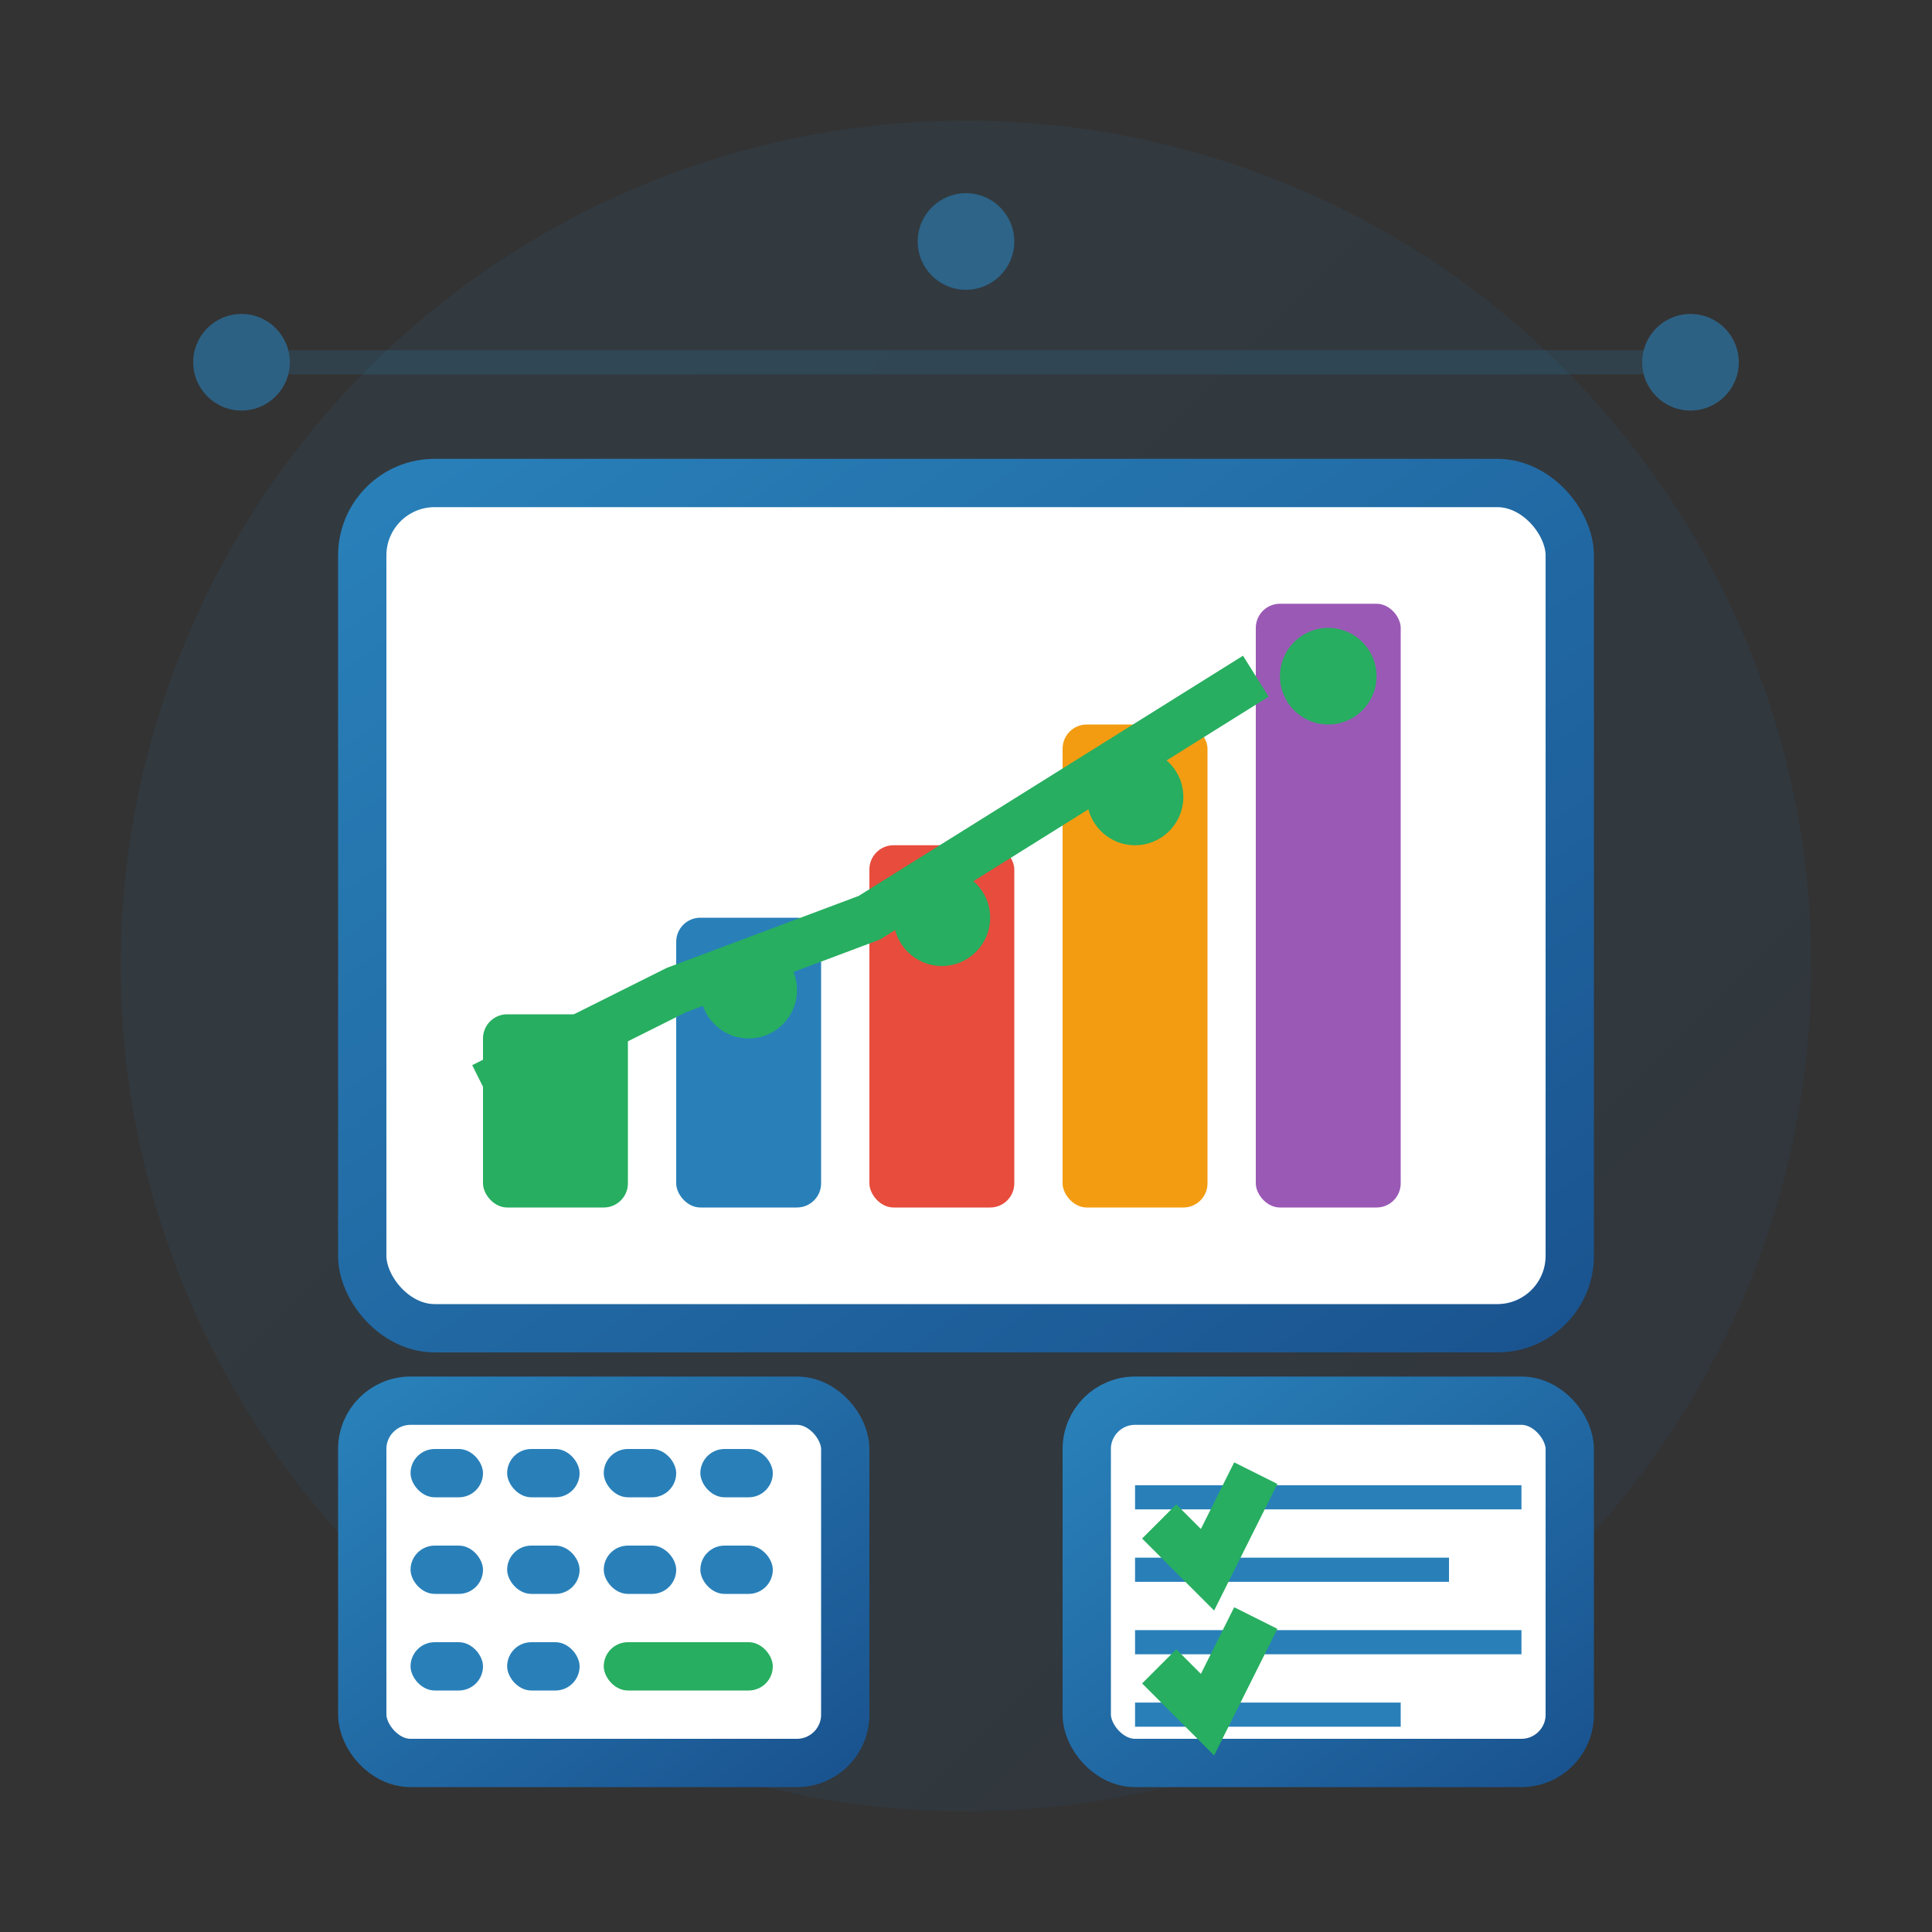 <svg xmlns="http://www.w3.org/2000/svg" viewBox="0 0 80 80" width="80" height="80">
  <rect x="0" y="0" width="80" height="80" fill="#333333" stroke="none"/>
  <defs>
    <linearGradient id="serviceGradient2" x1="0%" y1="0%" x2="100%" y2="100%">
      <stop offset="0%" style="stop-color:#2980b9;stop-opacity:1" />
      <stop offset="100%" style="stop-color:#1a5490;stop-opacity:1" />
    </linearGradient>
  </defs>
  
  <!-- Background circle -->
  <circle cx="40" cy="40" r="35" fill="url(#serviceGradient2)" opacity="0.1"/>
  
  <!-- Planning chart -->
  <g fill="url(#serviceGradient2)">
    <!-- Chart background -->
    <rect x="15" y="20" width="50" height="35" fill="white" stroke="url(#serviceGradient2)" stroke-width="2" rx="3"/>
    
    <!-- Chart bars -->
    <rect x="20" y="42" width="6" height="8" fill="#27ae60" rx="1"/>
    <rect x="28" y="38" width="6" height="12" fill="#2980b9" rx="1"/>
    <rect x="36" y="35" width="6" height="15" fill="#e74c3c" rx="1"/>
    <rect x="44" y="30" width="6" height="20" fill="#f39c12" rx="1"/>
    <rect x="52" y="25" width="6" height="25" fill="#9b59b6" rx="1"/>
    
    <!-- Trend line -->
    <path d="M20 45 L28 41 L36 38 L44 33 L52 28" stroke="#27ae60" stroke-width="2" fill="none"/>
    
    <!-- Data points -->
    <circle cx="23" cy="45" r="2" fill="#27ae60"/>
    <circle cx="31" cy="41" r="2" fill="#27ae60"/>
    <circle cx="39" cy="38" r="2" fill="#27ae60"/>
    <circle cx="47" cy="33" r="2" fill="#27ae60"/>
    <circle cx="55" cy="28" r="2" fill="#27ae60"/>
  </g>
  
  <!-- Calculator/planning elements -->
  <g fill="url(#serviceGradient2)">
    <!-- Calculator -->
    <rect x="15" y="58" width="20" height="15" fill="white" stroke="url(#serviceGradient2)" stroke-width="2" rx="2"/>
    
    <!-- Calculator buttons -->
    <g fill="#2980b9">
      <rect x="17" y="60" width="3" height="2" rx="1"/>
      <rect x="21" y="60" width="3" height="2" rx="1"/>
      <rect x="25" y="60" width="3" height="2" rx="1"/>
      <rect x="29" y="60" width="3" height="2" rx="1"/>
      
      <rect x="17" y="64" width="3" height="2" rx="1"/>
      <rect x="21" y="64" width="3" height="2" rx="1"/>
      <rect x="25" y="64" width="3" height="2" rx="1"/>
      <rect x="29" y="64" width="3" height="2" rx="1"/>
      
      <rect x="17" y="68" width="3" height="2" rx="1"/>
      <rect x="21" y="68" width="3" height="2" rx="1"/>
      <rect x="25" y="68" width="7" height="2" rx="1" fill="#27ae60"/>
    </g>
    
    <!-- Planning document -->
    <rect x="45" y="58" width="20" height="15" fill="white" stroke="url(#serviceGradient2)" stroke-width="2" rx="2"/>
    
    <!-- Document lines -->
    <g stroke="#2980b9" stroke-width="1">
      <line x1="47" y1="62" x2="63" y2="62"/>
      <line x1="47" y1="65" x2="60" y2="65"/>
      <line x1="47" y1="68" x2="63" y2="68"/>
      <line x1="47" y1="71" x2="58" y2="71"/>
    </g>
    
    <!-- Checkmarks -->
    <g stroke="#27ae60" stroke-width="2" fill="none">
      <path d="M48 63 L50 65 L52 61"/>
      <path d="M48 69 L50 71 L52 67"/>
    </g>
  </g>
  
  <!-- Timeline indicators -->
  <g fill="#2980b9" opacity="0.6">
    <circle cx="10" cy="15" r="2"/>
    <circle cx="40" cy="10" r="2"/>
    <circle cx="70" cy="15" r="2"/>
    <line x1="10" y1="15" x2="70" y2="15" stroke="#2980b9" stroke-width="1" opacity="0.3"/>
  </g>
</svg>
